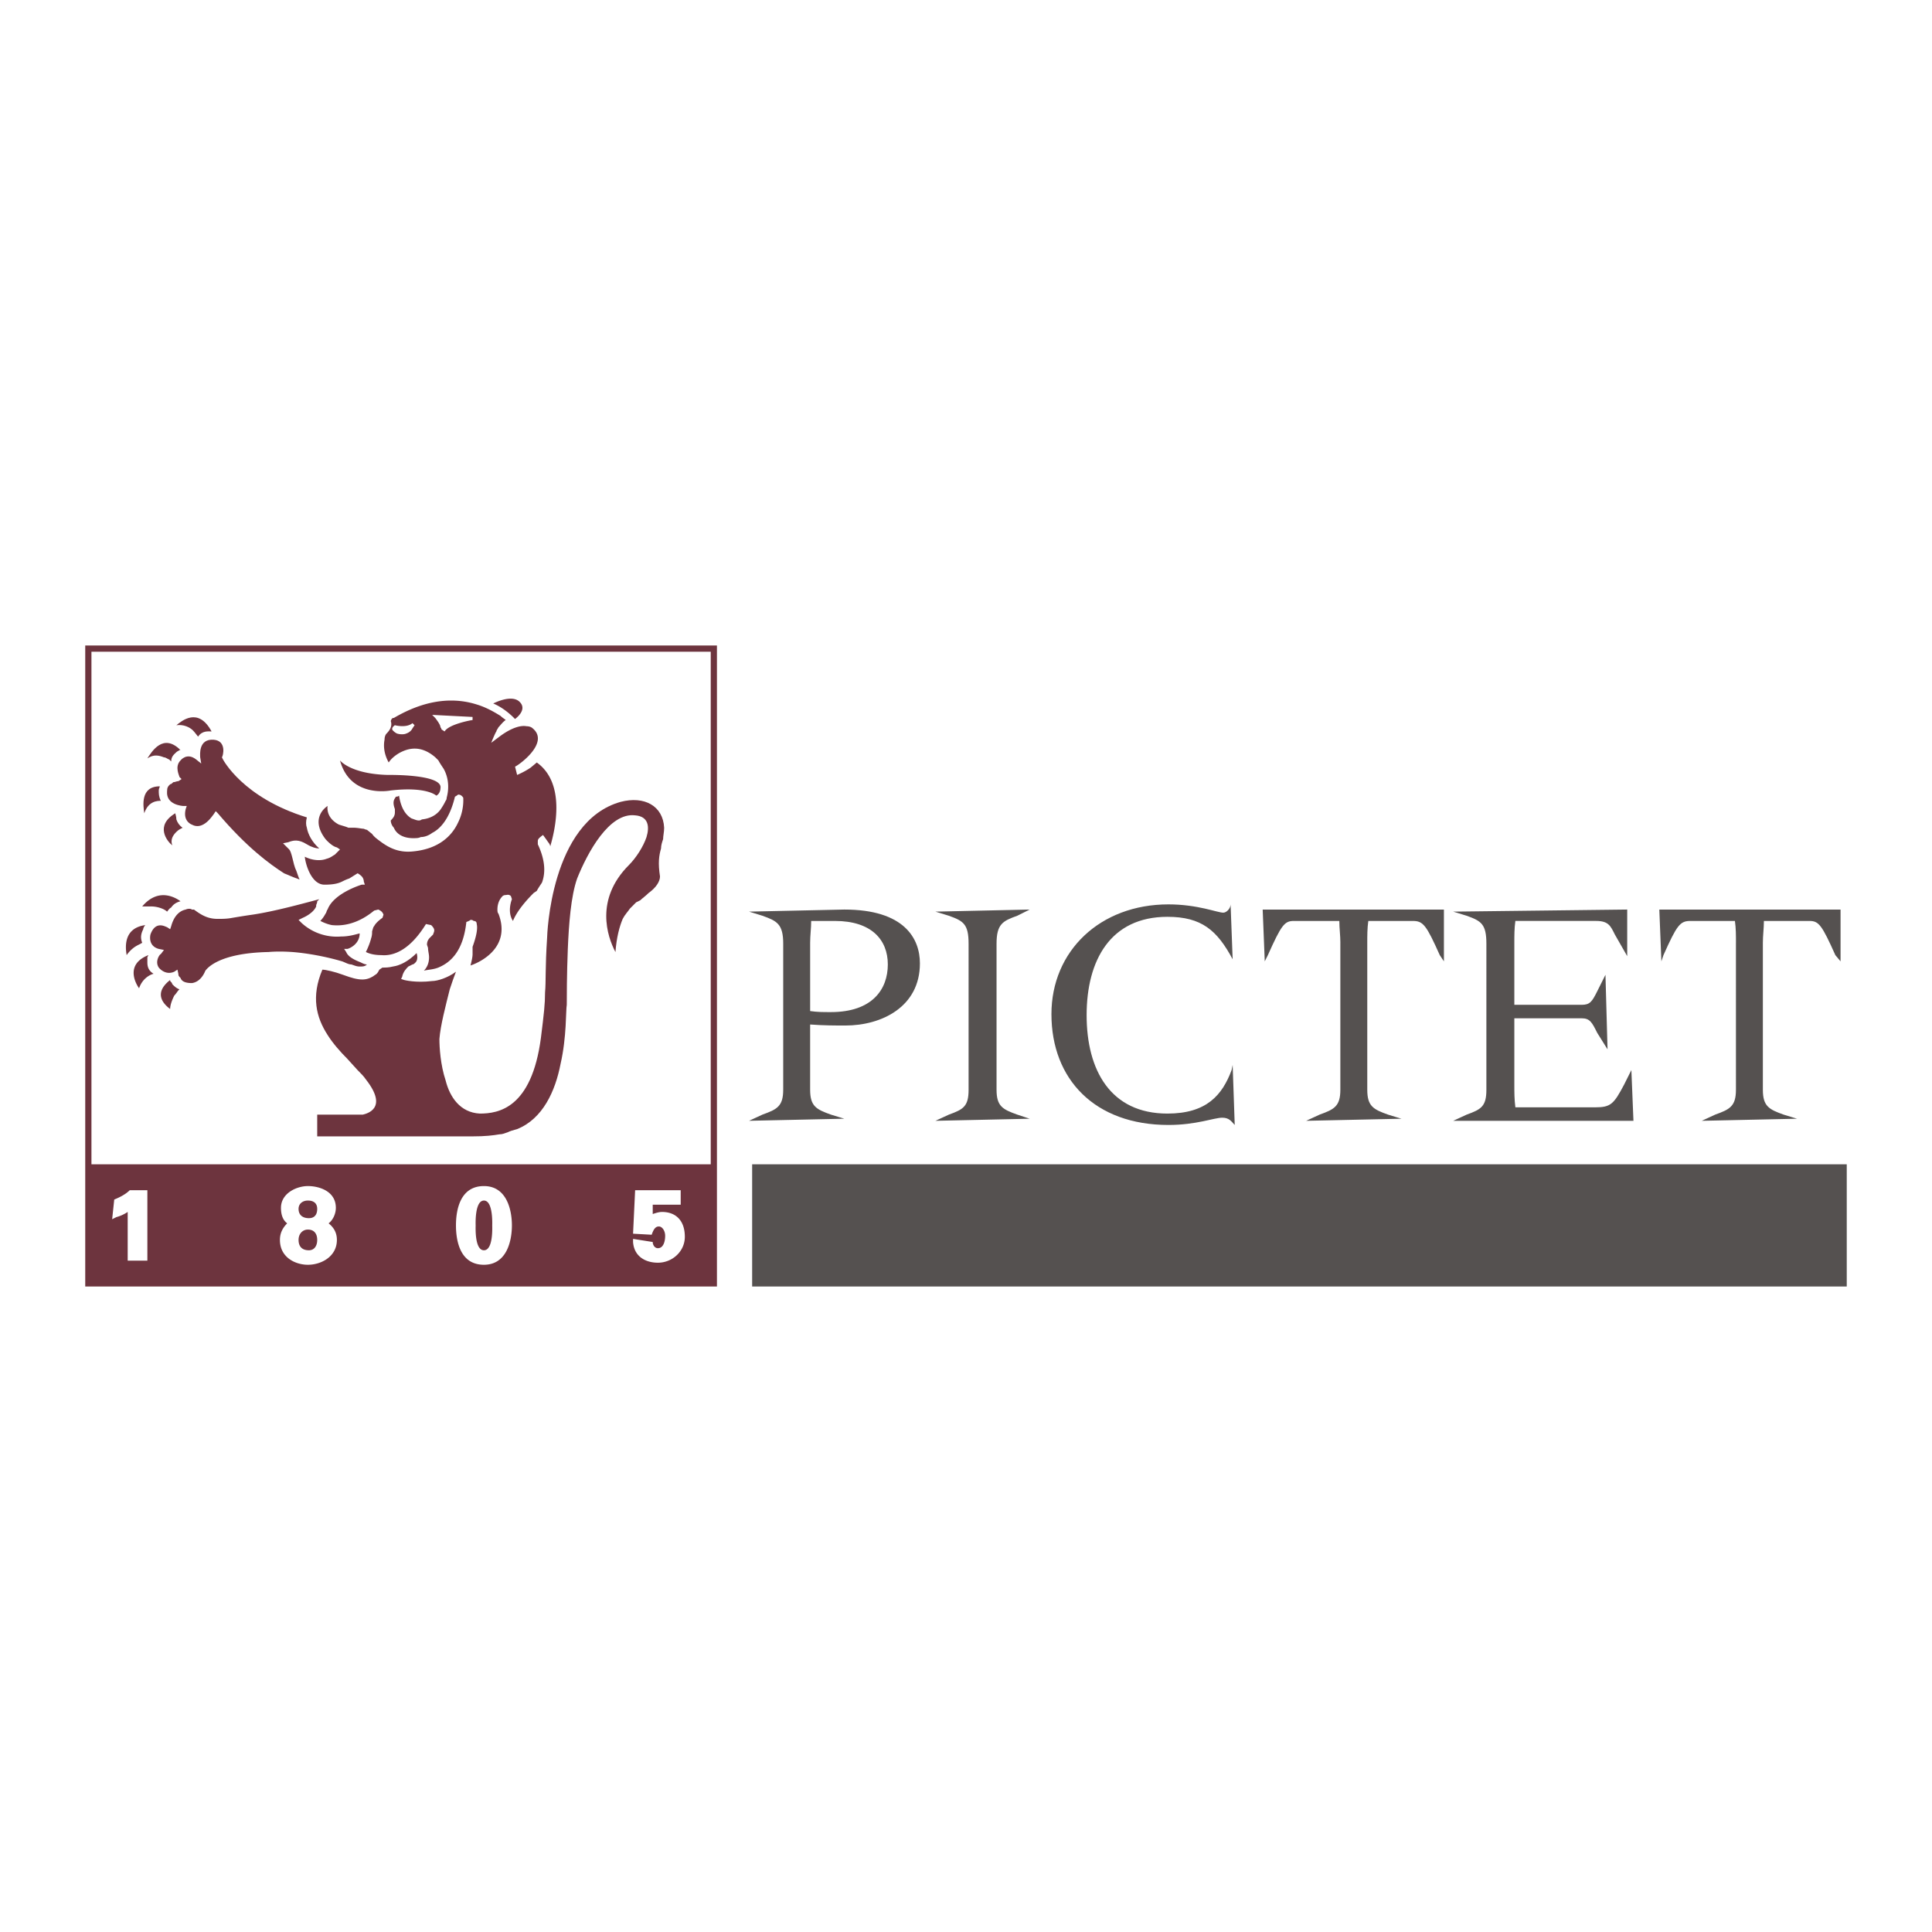 <svg xmlns="http://www.w3.org/2000/svg" width="2500" height="2500" viewBox="0 0 192.756 192.756"><g fill-rule="evenodd" clip-rule="evenodd"><path fill="#fff" d="M0 0h192.756v192.756H0V0z"/><path d="M173.197 94.053c0-.723 0-1.446-.104-2.169h-4.443c-1.033 0-1.344.414-2.686 3.41l-.207.62-.207-5.166h18.082v5.166l-.518-.62c-1.344-2.996-1.652-3.41-2.582-3.41h-4.547c0 .723-.104 1.447-.104 2.169v14.671c0 1.654.621 1.963 2.066 2.48l1.344.412-9.506.207 1.344-.619c1.445-.518 2.066-.826 2.066-2.48V94.053h.002zm-24.9.104c0-1.963-.518-2.273-1.963-2.79l-1.344-.414 17.357-.207v4.649l-1.24-2.169c-.412-.827-.619-1.343-1.859-1.343h-8.059c-.104.723-.104 1.447-.104 2.169v6.199h6.717c.826 0 1.033-.309 1.549-1.342l.826-1.654.207 7.439-1.033-1.652c-.516-1.033-.723-1.447-1.549-1.447h-6.717v6.613c0 .826 0 1.445.104 2.271h7.955c1.551 0 1.859-.309 2.895-2.271l.723-1.447.207 5.062H144.99l1.344-.619c1.445-.518 1.963-.826 1.963-2.48V94.157zm-14.568-.104c0-.723-.104-1.446-.104-2.169h-4.545c-.932 0-1.24.414-2.584 3.41l-.311.62-.207-5.166h18.082v5.166l-.414-.62c-1.342-2.996-1.652-3.41-2.686-3.41h-4.443c-.104.723-.104 1.447-.104 2.169v14.671c0 1.654.621 1.963 2.066 2.48l1.344.412-9.506.207 1.344-.619c1.447-.518 2.066-.826 2.066-2.48V94.053h.002zm-10.747 1.654c-1.549-2.893-3.1-4.236-6.508-4.236-5.684 0-8.061 4.339-8.061 9.815 0 5.477 2.377 9.816 8.061 9.816 3.926 0 5.475-1.859 6.404-4.34l.104-.516.207 5.992c-.311-.311-.516-.725-1.24-.725-.826 0-2.582.725-5.371.725-7.336 0-11.676-4.547-11.676-11.057 0-6.302 4.855-10.951 11.676-10.951 1.445 0 2.686.207 3.615.414.93.207 1.551.413 1.859.413.311 0 .725-.413.725-.827l.205 5.477zm-26.346-1.55c0-1.963-.517-2.273-1.963-2.79l-1.343-.414 9.402-.207-1.24.62c-1.447.517-2.066.827-2.066 2.79v14.568c0 1.654.619 1.963 2.066 2.48l1.24.412-9.402.207 1.343-.619c1.446-.518 1.963-.826 1.963-2.48V94.157zm-15.807 6.716c.723.104 1.239.104 2.066.104 4.133 0 5.683-2.273 5.683-4.754 0-2.479-1.653-4.339-5.27-4.339h-2.376c0 .723-.103 1.447-.103 2.169v6.82zm-2.687-6.716c0-1.963-.62-2.273-2.066-2.79l-1.343-.414 9.505-.207c5.993 0 7.542 2.893 7.542 5.372 0 4.34-3.823 6.199-7.439 6.199-.93 0-2.17 0-3.513-.102v6.508c0 1.654.62 1.963 2.066 2.48l1.343.412-9.505.207 1.343-.619c1.446-.518 2.066-.826 2.066-2.48V94.157h.001zm-3.1 22.007h109.209v12.191H75.042v-12.191z" fill="#555150"/><path d="M21.109 72.976c-.31 0-.93-.104-1.343.517-.104-.104-.31-.413-.517-.62-.31-.31-.93-.62-1.653-.517.517-.413 2.17-1.859 3.513.62zM18.009 74.836h-.103c-.104.103-.207.103-.31.207-.207.207-.517.413-.517.93l-.207-.207c-.104 0-.31-.207-.517-.207-.516-.207-1.033-.31-1.653.104.415-.621 1.551-2.583 3.307-.827zM15.943 78.452c0 .103-.103.207-.103.413 0 .31 0 .62.207 1.033-.31 0-1.24 0-1.653 1.24-.104-.723-.414-2.686 1.549-2.686zM17.493 81.138c0 .104.104.31.104.62.104.31.31.62.62.826-.207.104-.414.207-.62.414-.31.31-.62.723-.413 1.343-.517-.413-1.758-1.963.309-3.203zM30.615 82.584c.104.62.517 1.447 1.24 2.066-.31 0-.723-.103-1.24-.413-.827-.517-1.343-.413-1.86-.207l-.517.104.414.413.206.207c.104.104.207.414.31.827.104.414.207.93.414 1.343.104.31.207.62.31.827-.31-.104-.826-.31-1.55-.62-1.446-.93-3.719-2.583-6.612-5.993l-.207-.206-.207.31c-.104.104-1.033 1.653-2.17 1.033 0 0-.93-.31-.62-1.55l.104-.31h-.31c-.104 0-1.757-.103-1.653-1.447 0-.413.103-.516.31-.723.104 0 .207-.104.311-.207.206 0 .31-.104.516-.104l.31-.206-.207-.207c0-.103-.517-1.033.103-1.653 0 0 .62-.827 1.55-.104l.516.414-.103-.62c0-.207-.207-1.86 1.343-1.756 1.343.103.93 1.653.826 1.756l.104.207s1.963 3.823 8.369 5.786c-.104.414-.104.724 0 1.033z" fill="#6d343e"/><path d="M47.146 71.53l-4.029-.207.31.31c.31.413.517.723.517.93a.319.319 0 0 1 .104.207l.31.207c.413-.724 2.686-1.137 2.79-1.137v-.31h-.002zm-5.993.619c-.62.517-1.756.207-1.756.207-.311.207-.311.414-.207.517.104.104.207.207.414.31.31.103.723.103.93 0 .31-.103.517-.31.62-.517l.207-.31-.208-.207zm1.137 24.695c.414-.414.517-.931.517-1.344 0-.31-.103-.62-.103-.93l-.104-.31c0-.311.104-.517.31-.724l.31-.31c0-.104.104-.207.104-.414s-.207-.413-.31-.516l-.517-.104c-1.653 2.686-3.307 3.203-4.443 3.1-.62 0-1.137-.104-1.55-.311.207-.413.413-.93.517-1.343.103-.31.103-.517.103-.723.104-.31.104-.414.207-.517.207-.414.826-.827.826-.827l.104-.31c-.104-.311-.31-.414-.517-.517l-.413.104c-1.757 1.447-3.307 1.55-4.236 1.447-.517-.104-.93-.311-1.136-.414.207-.207.413-.517.516-.723.104-.104.104-.31.207-.414.62-1.653 3.409-2.48 3.409-2.48h.311l-.104-.31a.793.793 0 0 0-.207-.517c-.207-.207-.413-.31-.413-.31l-.827.517c-.31.104-.517.207-.723.31-.413.207-.93.31-1.756.31-1.24 0-1.86-1.859-1.963-2.789.827.413 1.653.413 2.17.206.413-.103.62-.31.826-.413l.517-.517-.31-.207c-.517-.103-1.137-.827-1.137-.827-1.343-1.756-.413-2.893.207-3.306-.104.93.517 1.55 1.136 1.86.31.103.723.207.93.31h.517c.413 0 .826.104 1.033.104.207.104.31.104.31.104l.517.413c.207.31.517.517.93.827.723.517 1.653 1.033 2.997.93 2.686-.207 4.029-1.55 4.649-2.893.62-1.24.517-2.376.517-2.48-.207-.31-.413-.31-.517-.31-.103.103-.31.207-.31.207-.517 2.169-1.446 3.203-2.272 3.616-.414.31-.827.413-1.137.413-.207.103-.414.103-.414.103-1.447.104-2.066-.516-2.273-1.033a1.114 1.114 0 0 1-.31-.723c.31-.31.414-.517.414-.827v-.31c-.311-.827 0-1.033.103-1.24.104 0 .207 0 .31-.104.207 1.343.723 1.963 1.24 2.273.31.104.516.207.723.207a.454.454 0 0 0 .311-.104c1.033-.104 1.653-.62 1.963-1.137.207-.31.31-.517.413-.723.104-.103.104-.31.104-.31.31-1.136.103-2.169-.31-2.893-.207-.31-.414-.62-.517-.826l-.31-.31c-1.446-1.24-2.687-.93-3.616-.413-.517.31-.827.62-1.033.93-.517-.93-.517-1.756-.413-2.273 0-.31.104-.517.207-.62.516-.517.516-.93.413-1.24.103-.31.207-.31.31-.31 3.513-2.066 6.303-1.963 8.266-1.343 1.033.31 1.86.827 2.376 1.137.207.207.413.31.517.413-.31.207-.517.517-.723.724-.104.207-.207.31-.207.413-.103.104-.517 1.137-.517 1.137l.827-.62c1.239-.93 2.169-1.137 2.686-1.033.311 0 .517.104.62.207 1.757 1.447-1.446 3.72-1.756 3.823l.207.827a7.929 7.929 0 0 0 1.343-.723l.62-.517c2.893 2.066 1.86 6.612 1.343 8.369 0-.104-.104-.31-.207-.414-.207-.31-.517-.723-.517-.723-.413.31-.517.413-.517.62v.31c.827 1.757.724 2.997.414 3.823-.207.31-.414.62-.517.827l-.31.207c-1.343 1.343-1.86 2.273-2.066 2.79-.62-.93-.104-2.17-.104-2.17l-.103-.31c-.207-.207-.414-.104-.517-.104-.207 0-.31.104-.31.104-.413.414-.517.93-.517 1.343 0 .104 0 .31.104.414 1.24 3.203-1.55 4.752-2.79 5.166.104-.413.207-.826.207-1.136v-.517-.207c.413-1.136.517-1.86.413-2.273 0-.207-.104-.31-.31-.31-.103-.104-.207-.104-.31-.104-.103.104-.413.207-.413.207-.31 2.893-1.55 4.029-2.79 4.546-.519.208-1.036.208-1.449.312z" fill="#6d343e"/><path d="M43.943 78.659s0 .517-.413.723c0 0-.93-.93-4.546-.517 0 0-4.029.827-5.062-2.996 0 0 1.033 1.343 4.753 1.446-.001 0 5.578-.103 5.268 1.344zM49.212 70.187s1.756-.93 2.583-.207c.93.826-.414 1.756-.414 1.756s-.929-1.033-2.169-1.549zM35.884 96.43c-.31 0-.516-.104-.827-.207-.31 0-.62-.207-.93-.31-1.756-.517-3.616-.827-4.959-.93-1.447-.103-2.376 0-2.376 0-5.166.104-6.199 1.757-6.302 1.861-.207.516-.62 1.137-1.343 1.238-.723 0-1.033-.205-1.137-.516-.103-.104-.207-.207-.207-.311s-.103-.515-.103-.515l-.31.207c-.93.412-1.55-.414-1.55-.414-.414-.62.103-1.343.207-1.343l.31-.413-.516-.104c-1.137-.31-.827-1.446-.827-1.446.517-1.447 1.55-.724 1.653-.724l.31.207.104-.31c.31-1.136.93-1.55 1.446-1.653.207-.103.517-.103.62 0h.207c.826.62 1.446.93 2.376.93.413 0 .93 0 1.446-.104.62-.104 1.24-.207 1.963-.31 2.169-.311 5.166-1.137 6.716-1.55l-.207.207c0 .207-.104.31-.104.413v.104c-.31.724-1.343 1.137-1.343 1.137l-.413.207.31.31a5.212 5.212 0 0 0 3.926 1.343c.827 0 1.447-.207 1.86-.31 0 1.137-1.136 1.55-1.24 1.55h-.31l.207.31c.207.517.93.827 1.447 1.033.207.104.414.207.62.207-.207.206-.414.206-.724.206zM17.08 90.541c-.207.104-.31.31-.413.413-.311-.31-1.033-.517-1.55-.517h-.93c1.653-1.963 3.41-.826 3.823-.517-.414.104-.723.31-.93.621zM14.29 92.71c-.207.413-.31.826-.104 1.343-.103.104-.413.207-.723.414s-.62.516-.826.827c-.104-.62-.414-2.687 1.859-2.996-.103.102-.206.309-.206.412zM14.807 95.293l-.104.207v.516c0 .414.104.828.62 1.137-.413.104-1.136.518-1.446 1.447-.31-.414-1.447-2.377.93-3.307zM16.976 97.877c.104.104.207.205.207.309.207.207.413.414.723.518l-.104.104c-.103.104-.207.309-.413.516-.207.414-.414.93-.414 1.344-.413-.311-1.859-1.447 0-2.893v.102h.001z" fill="#6d343e"/><path d="M45.493 96.947c-.207.516-.413 1.135-.62 1.756-.413 1.652-.93 3.615-1.033 4.959 0 .826.104 2.584.62 4.133.413 1.652 1.446 3.203 3.41 3.307 1.86 0 5.166-.518 6.096-7.543.31-2.479.414-3.41.414-4.545.104-1.137 0-2.377.207-5.477 0-.103.31-11.572 7.335-13.535 2.376-.62 4.236.414 4.34 2.583 0 .414-.104.827-.104 1.137-.104.31-.207.62-.207.93-.207.724-.31 1.447-.103 2.79 0 .517-.414 1.137-1.137 1.653-.31.31-.62.517-.827.724l-.414.207-.207.207-.413.414c-.207.31-.517.62-.723 1.033-.31.723-.62 1.859-.723 3.306-.827-1.549-2.067-5.269 1.343-8.679.723-.723 1.447-1.859 1.756-2.79.311-1.033.207-2.066-1.136-2.169-2.583-.31-4.753 3.719-5.786 6.302-.62 1.756-.826 4.546-.93 7.026-.103 2.583-.103 4.856-.103 5.579-.104.518 0 3.203-.62 5.891-.517 2.686-1.757 5.475-4.34 6.508-.413.104-.723.207-.93.311-.31.104-.517.207-.826.207-.62.104-1.344.207-2.79.207H31.648v-2.17h4.546c.413-.104 2.583-.621.31-3.514-.207-.311-.517-.619-.827-.93l-1.033-1.137c-.723-.723-1.446-1.549-1.963-2.375-1.137-1.758-1.653-3.824-.517-6.51.31 0 1.239.207 2.066.516 1.653.621 2.376.621 3.203 0 .207-.104.31-.309.413-.516l.31-.207c.311 0 .62 0 1.033-.104.724-.104 1.55-.517 2.376-1.343.104.31.104.723-.103.929-.104.104-.207.207-.31.207l-.412.205c-.207.207-.517.518-.62 1.033l-.103.207.31.104s1.137.309 2.79.104c.516-.001 1.549-.312 2.376-.931z" fill="#6d343e"/><path d="M28.032 120.504c0 .723.207 1.24.62 1.549-.414.414-.724.93-.724 1.654 0 1.756 1.55 2.479 2.79 2.479 1.343 0 2.893-.826 2.893-2.479 0-.725-.31-1.24-.827-1.654.414-.309.723-.93.723-1.549 0-1.654-1.653-2.17-2.789-2.17-1.136 0-2.686.723-2.686 2.17zm20.25 5.682c2.273 0 2.79-2.375 2.79-3.926 0-1.549-.517-3.926-2.79-3.926-2.376 0-2.79 2.377-2.79 3.926.001 1.551.414 3.926 2.79 3.926zm17.358-1.653c-.31 0-.517-.311-.517-.619l-1.963-.311v.311c.103 1.445 1.24 2.066 2.479 2.066 1.447 0 2.687-1.137 2.687-2.584 0-1.652-.93-2.48-2.273-2.48-.31 0-.62.104-.93.207v-.93h2.79v-1.447h-4.546l-.207 4.34 1.859.104c.207-.619.414-.826.724-.826s.62.414.62.93c0 .62-.206 1.239-.723 1.239zm-52.693-5.787c-.413.414-1.033.725-1.55.932l-.207 1.963.414-.207a3.83 3.83 0 0 0 1.136-.518v4.857h1.963v-7.027h-1.756zM8.504 64.4H71.53v63.955H8.504V64.4zm.62 51.764H70.91V65.021H9.124v51.143zm20.664 4.443c0-.518.413-.828.93-.828.62 0 .93.311.93.828 0 .619-.31.93-.827.93-.62 0-1.033-.31-1.033-.93zm0 3.1c0-.621.413-1.033.93-1.033.62 0 .93.412.93 1.033 0 .619-.31 1.033-.827 1.033-.723 0-1.033-.414-1.033-1.033zm19.321-1.447c0 .207.104 2.48-.827 2.48-.93 0-.827-2.273-.827-2.48 0-.104-.103-2.48.827-2.48.93-.001.827 2.376.827 2.48z" fill="#6d343e"/></g></svg>